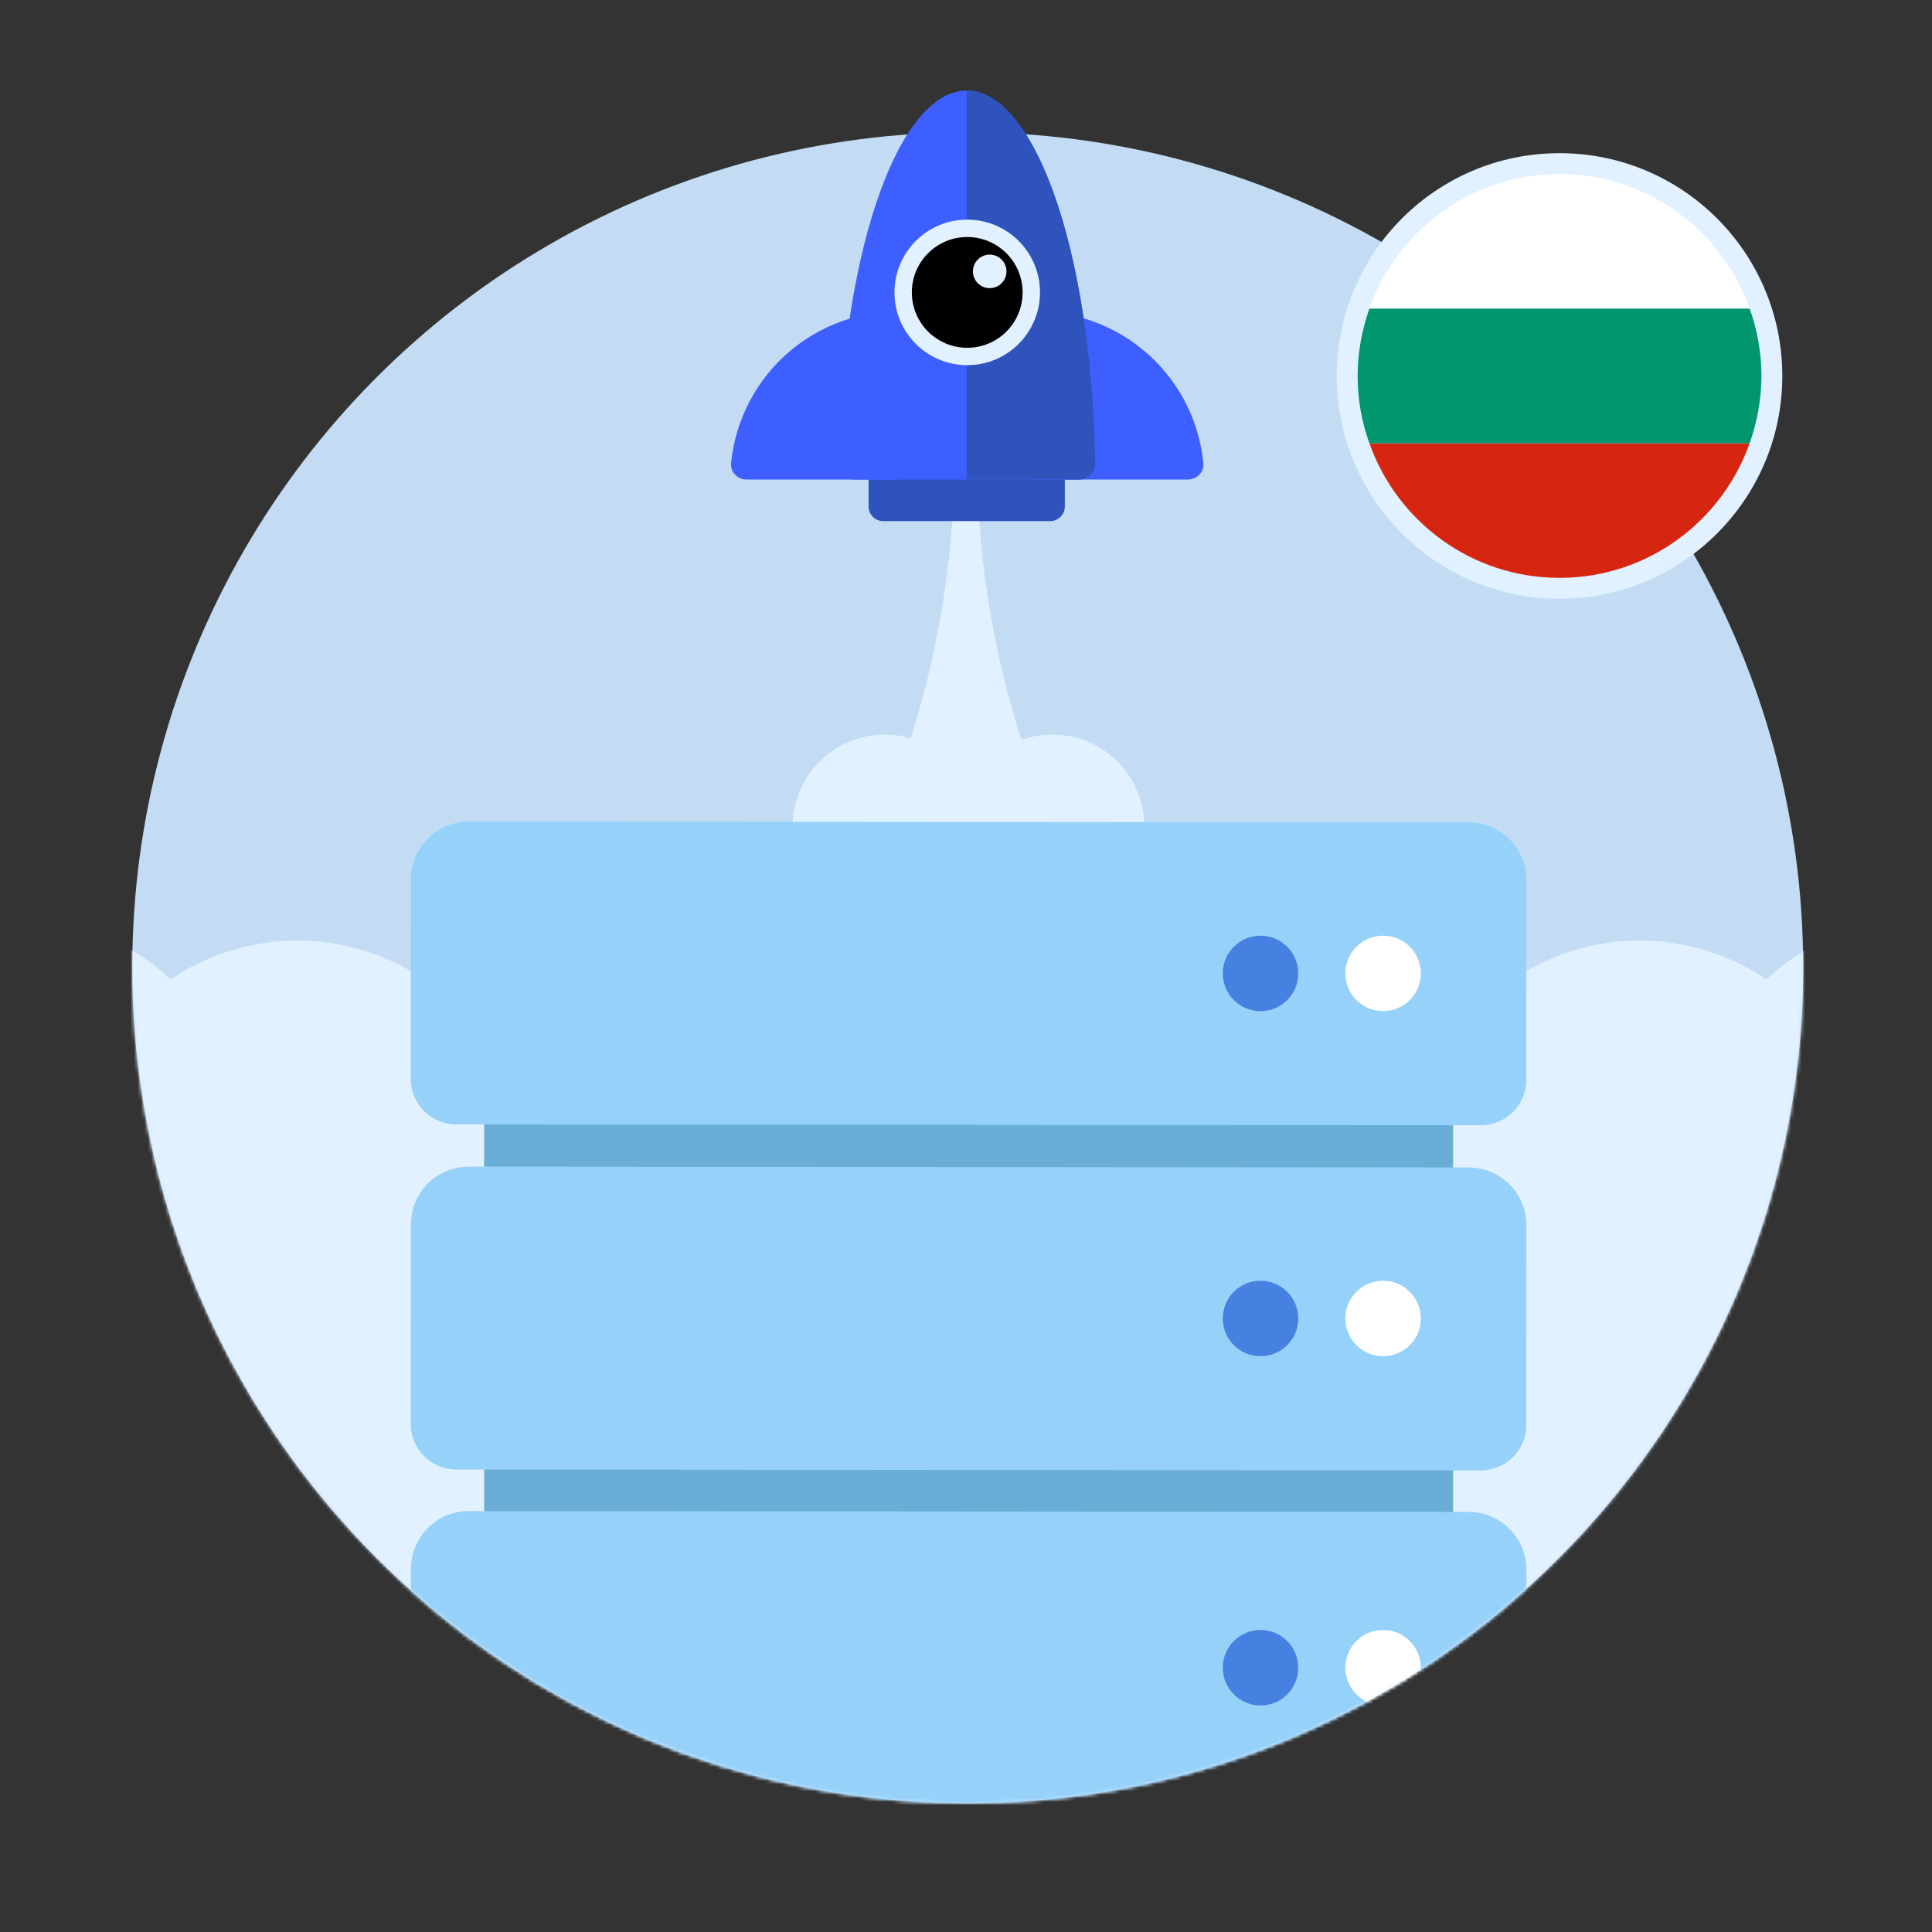 <svg width="555" height="555" viewBox="0 0 555 555" fill="none" xmlns="http://www.w3.org/2000/svg">
<rect x="0" y="0" width="555" height="555" fill="#333333" stroke="none"/>
<circle cx="278" cy="278" r="240" fill="#C3DCF4"/>
<mask id="mask0_1596_6508" style="mask-type:alpha" maskUnits="userSpaceOnUse" x="38" y="38" width="480" height="480">
<circle cx="278" cy="278" r="240" fill="#E2F1FF"/>
</mask>
<g mask="url(#mask0_1596_6508)">
<path d="M69.752 328.922C69.752 364.814 40.657 393.909 4.765 393.909C-31.126 393.909 -60.221 364.814 -60.221 328.922C-60.221 293.031 -31.126 263.936 4.765 263.936C40.657 263.936 69.752 293.031 69.752 328.922Z" fill="#E2F1FF"/>
<path d="M150.384 335.204C150.384 371.095 121.289 400.19 85.397 400.19C49.506 400.19 20.411 371.095 20.411 335.204C20.411 299.312 49.506 270.217 85.397 270.217C121.289 270.217 150.384 299.312 150.384 335.204Z" fill="#E2F1FF"/>
<path d="M206.948 335.201C206.948 360.935 186.086 381.797 160.352 381.797C134.618 381.797 113.756 360.935 113.756 335.201C113.756 309.466 134.618 288.604 160.352 288.604C186.086 288.604 206.948 309.466 206.948 335.201Z" fill="#E2F1FF"/>
<path d="M270.208 291.318C270.208 317.053 249.346 337.914 223.612 337.914C197.877 337.914 177.015 317.053 177.015 291.318C177.015 265.584 197.877 244.722 223.612 244.722C249.346 244.722 270.208 265.584 270.208 291.318Z" fill="#E2F1FF"/>
<path d="M280.613 237.48C280.613 252.094 268.766 263.941 254.152 263.941C239.538 263.941 227.691 252.094 227.691 237.48C227.691 222.866 239.538 211.019 254.152 211.019C268.766 211.019 280.613 222.866 280.613 237.48Z" fill="#E2F1FF"/>
<path d="M486.678 328.922C486.678 364.814 515.774 393.909 551.665 393.909C587.556 393.909 616.652 364.814 616.652 328.922C616.652 293.031 587.556 263.936 551.665 263.936C515.774 263.936 486.678 293.031 486.678 328.922Z" fill="#E2F1FF"/>
<path d="M406.046 335.204C406.046 371.095 435.142 400.19 471.033 400.19C506.924 400.19 536.02 371.095 536.02 335.204C536.02 299.312 506.924 270.217 471.033 270.217C435.142 270.217 406.046 299.312 406.046 335.204Z" fill="#E2F1FF"/>
<path d="M349.482 335.201C349.482 360.935 370.344 381.797 396.079 381.797C421.813 381.797 442.675 360.935 442.675 335.201C442.675 309.466 421.813 288.604 396.079 288.604C370.344 288.604 349.482 309.466 349.482 335.201Z" fill="#E2F1FF"/>
<path d="M286.223 291.318C286.223 317.053 307.084 337.914 332.819 337.914C358.553 337.914 379.415 317.053 379.415 291.318C379.415 265.584 358.553 244.722 332.819 244.722C307.084 244.722 286.223 265.584 286.223 291.318Z" fill="#E2F1FF"/>
<path d="M275.817 237.48C275.817 252.094 287.664 263.941 302.278 263.941C316.893 263.941 328.74 252.094 328.74 237.48C328.74 222.866 316.893 211.019 302.278 211.019C287.664 211.019 275.817 222.866 275.817 237.48Z" fill="#E2F1FF"/>
<path d="M416.986 314.663C385.603 290.875 357.983 338.325 308.405 249.668L320.171 440.349C373.101 442.622 482.664 447.621 497.471 449.438C512.279 451.256 655.612 457.013 725.428 459.664L767.318 339.233C760.823 294.924 746.999 229.734 705.474 257.866C649.442 295.826 676.719 339.233 649.442 352.867C622.166 366.5 596.856 315.198 550.997 322.425C505.139 329.652 492.619 374.291 465.352 364.896C438.085 355.5 448.369 338.452 416.986 314.663Z" fill="#E2F1FF"/>
<path d="M137.867 314.663C169.25 290.875 196.87 338.325 246.448 249.668L234.682 440.349C181.752 442.622 72.189 447.621 57.382 449.438C42.574 451.256 -100.759 457.013 -170.575 459.664L-212.465 339.233C-205.97 294.924 -192.146 229.734 -150.621 257.866C-94.589 295.826 -121.866 339.233 -94.589 352.867C-67.312 366.5 -42.002 315.198 3.856 322.425C49.714 329.652 62.234 374.291 89.501 364.896C116.768 355.5 106.485 338.452 137.867 314.663Z" fill="#E2F1FF"/>
<path d="M-157.675 459.666C-157.675 426.821 -131.049 400.194 -98.203 400.194H660.561C693.406 400.194 720.032 426.821 720.032 459.666C720.032 492.511 693.406 519.138 660.561 519.138H-98.203C-131.049 519.138 -157.675 492.511 -157.675 459.666Z" fill="#E2F1FF"/>
<path d="M274.248 129H280.62V400.183H274.248V129Z" fill="#E2F1FF"/>
<path d="M280.624 130.661C280.859 279.506 401.555 400.105 550.436 400.183H280.624V130.661Z" fill="#E2F1FF"/>
<path d="M274.248 130.661C274.013 279.506 153.318 400.105 4.436 400.183H274.248V130.661Z" fill="#E2F1FF"/>
</g>
<path d="M249.514 129.527H305.895V145.483C305.895 147.815 304.004 149.705 301.672 149.705H253.737C251.405 149.705 249.514 147.815 249.514 145.483V129.527Z" fill="#2E53BC"/>
<path d="M341.22 137.755C343.809 137.755 345.932 135.651 345.681 133.074C345.22 128.336 344.06 123.684 342.232 119.271C339.804 113.411 336.247 108.086 331.761 103.601C327.276 99.116 321.952 95.558 316.092 93.131C310.232 90.703 303.951 89.454 297.608 89.454L297.608 137.755H341.22Z" fill="#3E5FFF"/>
<path d="M214.481 137.755C211.892 137.755 209.769 135.651 210.02 133.074C210.482 128.336 211.641 123.684 213.47 119.271C215.897 113.411 219.455 108.086 223.94 103.601C228.425 99.116 233.75 95.558 239.61 93.131C245.47 90.703 251.751 89.454 258.094 89.454L258.094 137.755H214.481Z" fill="#3E5FFF"/>
<path d="M309.939 137.752C312.529 137.752 314.631 135.652 314.595 133.063C314.208 105.131 310.37 78.584 303.809 58.735C296.882 37.778 287.486 26.005 277.69 26.005C267.893 26.005 258.498 37.778 251.571 58.735C245.01 78.584 241.172 105.131 240.784 133.063C240.748 135.652 242.851 137.752 245.44 137.752L277.69 137.752H309.939Z" fill="#3E5FFF"/>
<path d="M309.942 137.747C312.531 137.747 314.633 135.648 314.598 133.059C314.416 119.985 313.477 107.096 311.818 94.984C309.962 81.426 307.241 69.107 303.811 58.73C300.381 48.353 296.309 40.122 291.828 34.506C287.346 28.89 282.543 26 277.692 26L277.692 137.747H309.942Z" fill="#2E53BC"/>
<path d="M298.76 83.999C298.76 95.544 289.401 104.902 277.857 104.902C266.312 104.902 256.953 95.544 256.953 83.999C256.953 72.454 266.312 63.096 277.857 63.096C289.401 63.096 298.76 72.454 298.76 83.999Z" fill="#E2F1FF"/>
<path d="M293.765 83.999C293.765 92.787 286.641 99.911 277.854 99.911C269.066 99.911 261.942 92.787 261.942 83.999C261.942 75.212 269.066 68.088 277.854 68.088C286.641 68.088 293.765 75.212 293.765 83.999Z" fill="black"/>
<path d="M289.129 77.962C289.129 80.625 286.97 82.783 284.308 82.783C281.645 82.783 279.486 80.625 279.486 77.962C279.486 75.299 281.645 73.141 284.308 73.141C286.97 73.141 289.129 75.299 289.129 77.962Z" fill="#E2F1FF"/>
<mask id="mask1_1596_6508" style="mask-type:alpha" maskUnits="userSpaceOnUse" x="38" y="38" width="480" height="480">
<circle cx="278" cy="278" r="240" fill="#C3DCF4"/>
</mask>
<g mask="url(#mask1_1596_6508)">
<path d="M139.072 318.599H417.418V335.949H139.072V318.599Z" fill="#6AAED8"/>
<path d="M118.039 252.603L118.001 309.93C118.001 317.149 123.848 323.011 131.068 323.011L425.392 323.255C432.596 323.255 438.443 317.423 438.45 310.212L438.488 252.863C438.488 249.417 437.421 246.047 435.424 243.234C432.313 238.851 427.267 236.244 421.893 236.244L134.666 236C129.291 236 124.245 238.6 121.127 242.975C119.13 245.788 118.055 249.15 118.047 252.596L118.039 252.603Z" fill="#95D1F9"/>
<path d="M139.072 417.735H417.418V435.086H139.072V417.735Z" fill="#6AAED8"/>
<path d="M118.04 351.731L118.002 409.058C118.002 416.277 123.849 422.139 131.068 422.139L425.392 422.383C432.596 422.383 438.443 416.551 438.45 409.34L438.489 351.99C438.489 348.545 437.421 345.175 435.424 342.362C432.314 337.979 427.267 335.372 421.893 335.372L134.666 335.128C129.292 335.128 124.245 337.727 121.127 342.103C119.13 344.916 118.055 348.278 118.047 351.724L118.04 351.731Z" fill="#95D1F9"/>
<path d="M139.072 516.649H417.418V534H139.072V516.649Z" fill="#6AAED8"/>
<path d="M118.04 450.678L118.002 508.005C118.002 515.224 123.849 521.086 131.068 521.086L425.392 521.33C432.596 521.33 438.443 515.499 438.45 508.287L438.489 450.938C438.489 447.492 437.421 444.123 435.424 441.31C432.314 436.926 427.267 434.319 421.893 434.319L134.666 434.075C129.292 434.075 124.245 436.675 121.127 441.05C119.13 443.863 118.055 447.225 118.047 450.671L118.04 450.678Z" fill="#95D1F9"/>
<path d="M397.319 290.467C391.332 290.467 386.479 285.614 386.479 279.627C386.479 273.64 391.332 268.787 397.319 268.787C403.306 268.787 408.159 273.64 408.159 279.627C408.159 285.614 403.306 290.467 397.319 290.467Z" fill="white"/>
<path d="M362.103 290.467C356.116 290.467 351.263 285.614 351.263 279.627C351.263 273.64 356.116 268.787 362.103 268.787C368.09 268.787 372.943 273.64 372.943 279.627C372.943 285.614 368.09 290.467 362.103 290.467Z" fill="#4680E1"/>
<path d="M397.319 389.595C391.332 389.595 386.479 384.742 386.479 378.755C386.479 372.768 391.332 367.915 397.319 367.915C403.306 367.915 408.159 372.768 408.159 378.755C408.159 384.742 403.306 389.595 397.319 389.595Z" fill="white"/>
<path d="M362.103 389.595C356.116 389.595 351.263 384.742 351.263 378.755C351.263 372.768 356.116 367.915 362.103 367.915C368.09 367.915 372.943 372.768 372.943 378.755C372.943 384.742 368.09 389.595 362.103 389.595Z" fill="#4680E1"/>
<path d="M397.319 489.921C391.332 489.921 386.479 485.067 386.479 479.08C386.479 473.094 391.332 468.24 397.319 468.24C403.306 468.24 408.159 473.094 408.159 479.08C408.159 485.067 403.306 489.921 397.319 489.921Z" fill="white"/>
<path d="M362.103 489.921C356.116 489.921 351.263 485.067 351.263 479.08C351.263 473.094 356.116 468.24 362.103 468.24C368.09 468.24 372.943 473.094 372.943 479.08C372.943 485.067 368.09 489.921 362.103 489.921Z" fill="#4680E1"/>
</g>
<path d="M512 108C512 143.346 483.346 172 448 172C412.654 172 384 143.346 384 108C384 72.654 412.654 44 448 44C483.346 44 512 72.654 512 108Z" fill="#E2F1FF"/>
<g clip-path="url(#clip0_1596_6508)">
<path d="M448 166C473.23 166 494.642 149.856 502.617 127.333H393.383C401.358 149.856 422.77 166 448 166Z" fill="#D62612"/>
<path d="M448 50C422.77 50 401.358 66.143 393.383 88.667H502.617C494.642 66.143 473.23 50 448 50Z" fill="white"/>
<path d="M393.383 88.667C391.257 94.709 390 101.185 390 108C390 114.815 391.208 121.292 393.383 127.334H502.617C504.743 121.292 506 114.815 506 108C506 101.185 504.792 94.709 502.617 88.667H393.383Z" fill="#00966E"/>
</g>
<defs>
<clipPath id="clip0_1596_6508">
<rect width="116" height="116" fill="white" transform="translate(390 50)"/>
</clipPath>
</defs>
</svg>
